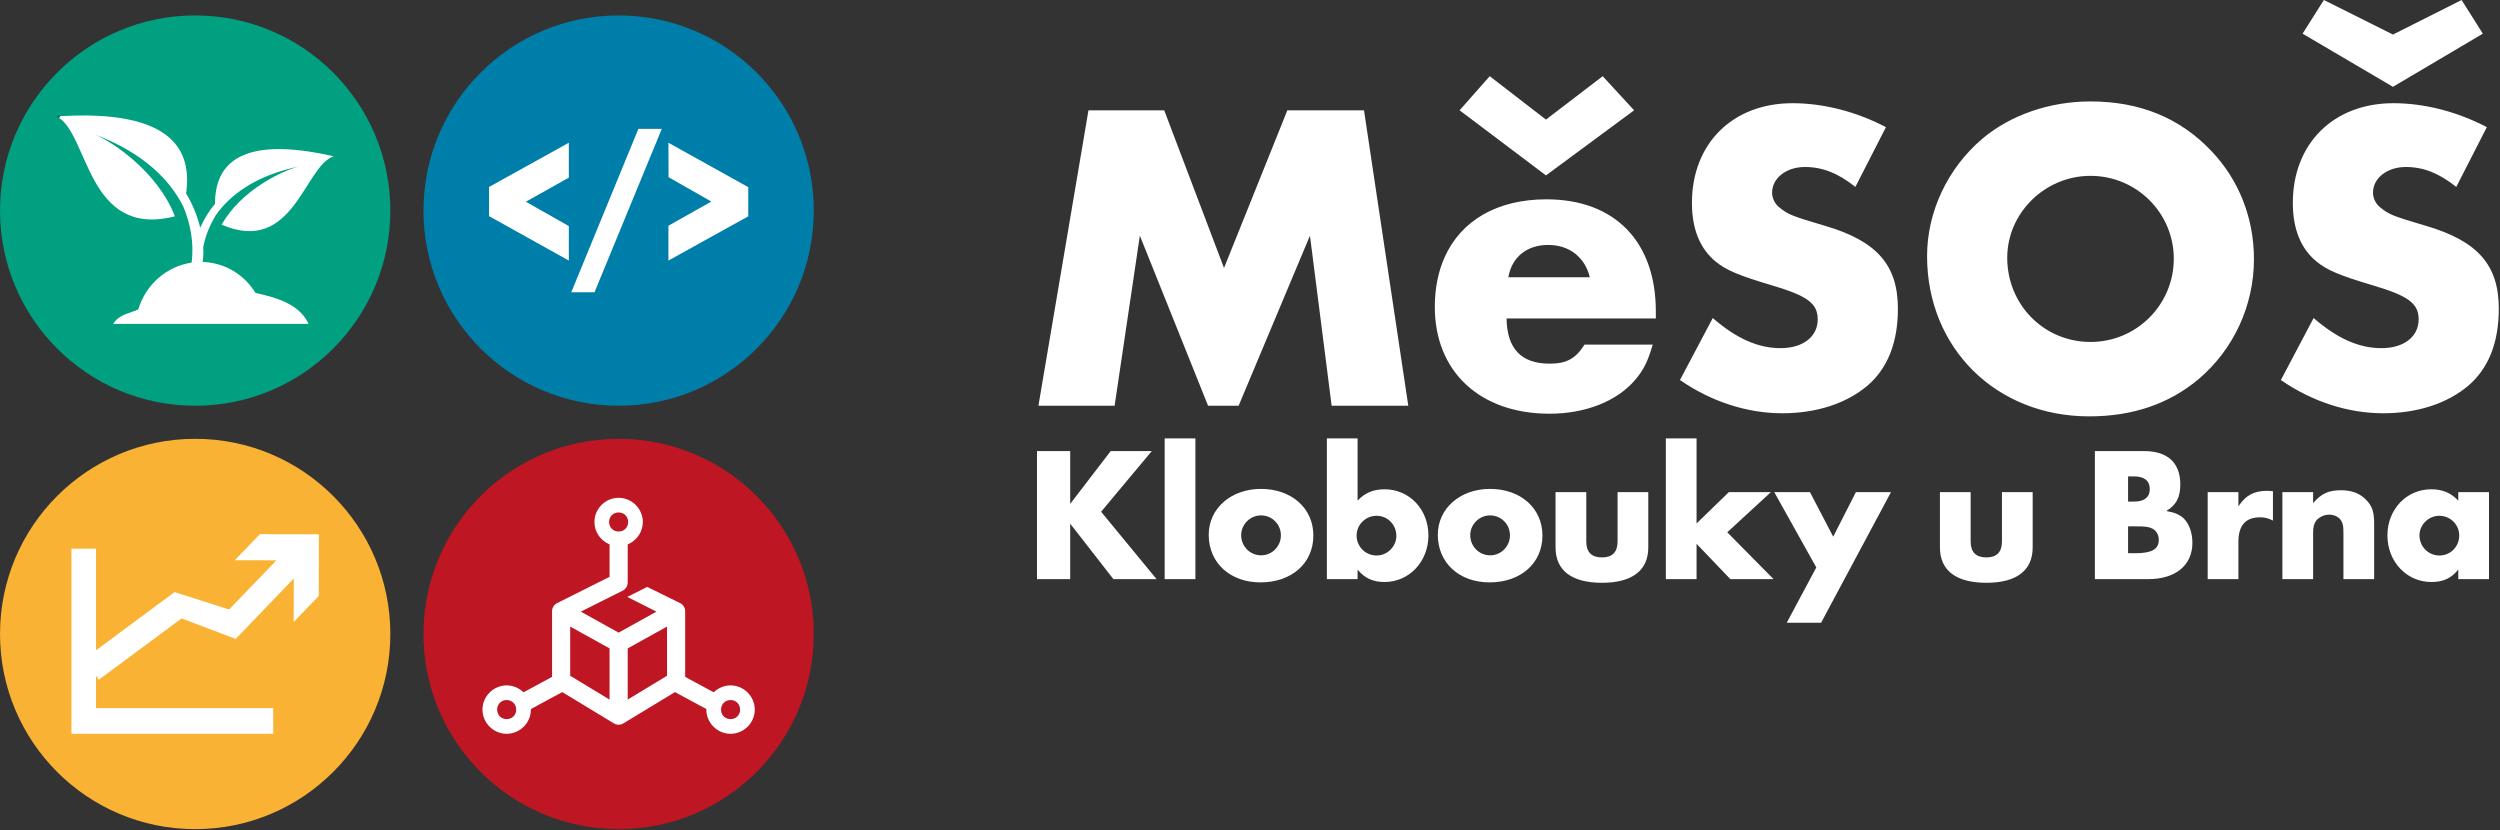 <svg xmlns="http://www.w3.org/2000/svg" xmlns:xlink="http://www.w3.org/1999/xlink" width="1000" zoomAndPan="magnify" viewBox="0 0 750 249" height="332" preserveAspectRatio="xMidYMid meet" version="1.0"><rect x="0" y="0" width="750" height="249" fill="#333333" stroke="none"/><defs><clipPath id="82f034283b"><path d="M 135.379 13.555 L 234.734 13.555 L 234.734 112.914 L 135.379 112.914 Z M 135.379 13.555 " clip-rule="nonzero"/></clipPath><clipPath id="7c43c35240"><path d="M 185.055 13.555 C 157.617 13.555 135.379 35.797 135.379 63.234 C 135.379 90.672 157.617 112.914 185.055 112.914 C 212.492 112.914 234.734 90.672 234.734 63.234 C 234.734 35.797 212.492 13.555 185.055 13.555 Z M 185.055 13.555 " clip-rule="nonzero"/></clipPath><clipPath id="c2f46b558a"><path d="M 135.379 140.16 L 234.734 140.16 L 234.734 239.516 L 135.379 239.516 Z M 135.379 140.16 " clip-rule="nonzero"/></clipPath><clipPath id="b0d3d2243b"><path d="M 185.055 140.16 C 157.617 140.16 135.379 162.402 135.379 189.84 C 135.379 217.277 157.617 239.516 185.055 239.516 C 212.492 239.516 234.734 217.277 234.734 189.84 C 234.734 162.402 212.492 140.16 185.055 140.16 Z M 185.055 140.16 " clip-rule="nonzero"/></clipPath><clipPath id="5eb14e1879"><path d="M 9.156 140.16 L 108.516 140.16 L 108.516 239.516 L 9.156 239.516 Z M 9.156 140.16 " clip-rule="nonzero"/></clipPath><clipPath id="3a3463d68c"><path d="M 58.836 140.16 C 31.398 140.16 9.156 162.402 9.156 189.84 C 9.156 217.277 31.398 239.516 58.836 239.516 C 86.273 239.516 108.516 217.277 108.516 189.84 C 108.516 162.402 86.273 140.16 58.836 140.16 Z M 58.836 140.16 " clip-rule="nonzero"/></clipPath><clipPath id="5d436ada8c"><path d="M 9.156 13.555 L 108.516 13.555 L 108.516 112.914 L 9.156 112.914 Z M 9.156 13.555 " clip-rule="nonzero"/></clipPath><clipPath id="30cf68f915"><path d="M 58.836 13.555 C 31.398 13.555 9.156 35.797 9.156 63.234 C 9.156 90.672 31.398 112.914 58.836 112.914 C 86.273 112.914 108.516 90.672 108.516 63.234 C 108.516 35.797 86.273 13.555 58.836 13.555 Z M 58.836 13.555 " clip-rule="nonzero"/></clipPath></defs><g clip-path="url(#82f034283b)"><g clip-path="url(#7c43c35240)"><path fill="#ffffff" d="M 135.379 13.555 L 234.734 13.555 L 234.734 112.914 L 135.379 112.914 Z M 135.379 13.555 " fill-opacity="1" fill-rule="nonzero"/></g></g><g clip-path="url(#c2f46b558a)"><g clip-path="url(#b0d3d2243b)"><path fill="#ffffff" d="M 135.379 140.16 L 234.734 140.16 L 234.734 239.516 L 135.379 239.516 Z M 135.379 140.16 " fill-opacity="1" fill-rule="nonzero"/></g></g><g clip-path="url(#5eb14e1879)"><g clip-path="url(#3a3463d68c)"><path fill="#ffffff" d="M 9.156 140.16 L 108.516 140.16 L 108.516 239.516 L 9.156 239.516 Z M 9.156 140.16 " fill-opacity="1" fill-rule="nonzero"/></g></g><g clip-path="url(#5d436ada8c)"><g clip-path="url(#30cf68f915)"><path fill="#ffffff" d="M 9.156 13.555 L 108.516 13.555 L 108.516 112.914 L 9.156 112.914 Z M 9.156 13.555 " fill-opacity="1" fill-rule="nonzero"/></g></g><path fill="#007eaa" d="M 224.477 64.895 L 200.527 78.168 L 200.527 67.715 L 213.406 60.469 L 200.574 53.16 L 200.527 42.82 L 224.477 56.148 Z M 178.348 87.684 L 171.379 87.684 L 191.516 38.668 L 198.539 38.668 Z M 170.652 53.273 L 157.766 60.52 L 170.652 67.828 L 170.652 78.168 L 146.703 64.836 L 146.703 56.098 L 170.652 42.82 Z M 185.59 4.629 C 153.254 4.629 127.043 30.84 127.043 63.176 C 127.043 95.512 153.254 121.719 185.59 121.719 C 217.926 121.719 244.137 95.512 244.137 63.176 C 244.137 30.84 217.926 4.629 185.59 4.629 " fill-opacity="1" fill-rule="nonzero"/><path fill="#f9b233" d="M 95.633 178.777 L 88.105 186.598 L 88.133 173.562 L 70.711 191.672 L 54.473 185.523 L 29.652 203.918 L 28.812 202.688 L 28.812 212.438 L 81.961 212.438 L 81.961 220.145 L 21.434 220.145 L 21.434 164.602 L 28.812 164.602 L 28.812 195.078 L 52.371 177.625 L 68.723 182.848 L 82.926 168.098 L 70.434 168.07 L 77.969 160.242 L 95.676 160.281 Z M 58.551 131.645 C 26.219 131.645 0.004 157.859 0.004 190.191 C 0.004 222.527 26.219 248.742 58.551 248.742 C 90.887 248.742 117.102 222.527 117.102 190.191 C 117.102 157.859 90.887 131.645 58.551 131.645 " fill-opacity="1" fill-rule="nonzero"/><path fill="#00a080" d="M 66.477 67.402 C 72.371 57.004 84.652 51.207 89.742 49.938 C 76.344 52.691 68.746 58.777 64.676 64.664 C 63.059 67.379 61.648 70.566 60.965 74.145 C 61.059 75.676 61.008 77.16 60.824 78.582 C 67.453 78.82 73.238 82.336 76.664 87.883 C 83.996 89.469 89.914 91.59 92.594 97.164 L 33.973 97.164 C 35.699 94.328 38.324 94.234 41.473 92.828 C 43.84 85.195 49.988 79.941 57.48 78.781 C 58.297 72.559 56.98 66.82 55.023 62.051 L 55.023 62.055 C 51.309 54.484 43.531 46.027 28.484 40.363 C 34.16 42.781 47.41 51.762 52.473 64.895 C 25.895 71.684 26.719 39.855 17 34.922 C 52.539 32.547 57.609 45.711 55.824 58.035 C 57.672 61.023 59.164 64.621 60.066 68.301 C 61.234 65.668 62.77 63.191 64.496 61.16 C 64.512 50.523 70.406 40.102 100.102 46.887 C 91.293 49.746 88.07 76.711 66.477 67.402 M 58.551 4.633 C 26.219 4.633 0.004 30.844 0.004 63.18 C 0.004 95.512 26.219 121.723 58.551 121.723 C 90.891 121.723 117.098 95.512 117.098 63.18 C 117.098 30.844 90.891 4.633 58.551 4.633 " fill-opacity="1" fill-rule="nonzero"/><path fill="#be1622" d="M 219.172 210.012 C 217.535 210.012 216.312 211.246 216.312 212.879 C 216.312 214.512 217.535 215.738 219.172 215.738 C 220.801 215.738 222.031 214.512 222.031 212.879 C 222.031 211.246 220.801 210.012 219.172 210.012 M 188.309 209.875 L 200.109 202.727 L 200.109 187.969 L 188.309 194.523 Z M 219.172 220.141 C 215.191 220.141 211.906 216.859 211.906 212.879 L 211.906 212.711 L 202.492 207.629 L 187.004 217.02 C 186.133 217.551 185.039 217.551 184.172 217.02 L 168.68 207.629 L 159.266 212.711 C 159.27 212.766 159.266 212.82 159.266 212.879 C 159.266 216.859 155.98 220.141 152 220.141 C 148.027 220.141 144.742 216.859 144.742 212.879 C 144.742 208.902 148.027 205.617 152 205.617 C 153.957 205.617 155.738 206.41 157.051 207.691 L 165.621 203.062 L 165.621 183.383 C 165.621 182.348 166.191 181.402 167.121 180.938 L 182.867 173.051 L 182.867 163.324 C 180.223 162.234 178.328 159.617 178.328 156.602 C 178.328 152.621 181.609 149.344 185.586 149.344 C 189.566 149.344 192.848 152.621 192.848 156.602 C 192.848 159.617 190.957 162.234 188.309 163.324 L 188.309 174.754 C 188.309 175.789 187.73 176.73 186.809 177.199 L 174.242 183.492 L 185.586 189.789 L 196.93 183.492 L 188.188 179.074 L 194.164 176.074 L 204.051 180.938 C 204.977 181.402 205.562 182.348 205.551 183.383 L 205.551 203.062 L 214.121 207.691 C 215.434 206.41 217.219 205.617 219.172 205.617 C 223.148 205.617 226.43 208.902 226.43 212.879 C 226.43 216.859 223.148 220.141 219.172 220.141 M 185.586 131.645 C 153.25 131.645 127.039 157.859 127.039 190.188 C 127.039 222.527 153.25 248.738 185.586 248.738 C 217.918 248.738 244.137 222.527 244.137 190.188 C 244.137 157.859 217.918 131.645 185.586 131.645 M 185.586 159.461 C 187.223 159.461 188.449 158.23 188.449 156.602 C 188.449 154.973 187.223 153.738 185.586 153.738 C 183.949 153.738 182.723 154.973 182.723 156.602 C 182.723 158.23 183.949 159.461 185.586 159.461 M 171.059 202.727 L 182.867 209.875 L 182.867 194.523 L 171.059 187.969 Z M 152 210.012 C 150.371 210.012 149.141 211.246 149.141 212.879 C 149.141 214.512 150.371 215.738 152 215.738 C 153.633 215.738 154.863 214.512 154.863 212.879 C 154.863 211.246 153.633 210.012 152 210.012 " fill-opacity="1" fill-rule="nonzero"/><path fill="#ffffff" d="M 547.578 67.77 C 537.211 64.711 536.418 64.316 533.758 62.188 C 532.43 61.129 531.633 59.402 531.633 57.805 C 531.633 53.422 535.887 50.098 541.465 50.098 C 546.777 50.098 551.434 51.957 556.613 56.078 L 565.781 38.141 C 556.879 33.484 547.051 30.961 537.746 30.961 C 519.809 30.961 507.582 43.055 507.582 60.859 C 507.582 68.703 509.973 74.551 514.621 78.402 C 517.812 81.059 521.668 82.656 531.5 85.578 C 542.266 88.766 545.316 91.027 545.316 95.809 C 545.316 100.992 540.934 104.445 534.152 104.445 C 527.379 104.445 520.863 101.52 513.828 95.41 L 503.988 114.012 C 513.43 120.527 524.188 123.98 534.688 123.98 C 544.922 123.98 553.957 121.059 560.34 115.609 C 566.316 110.43 569.371 102.719 569.371 92.617 C 569.371 79.465 562.992 72.289 547.578 67.77 M 452.5 83.184 C 453.562 77.07 458.078 73.484 464.461 73.484 C 470.84 73.484 475.488 77.203 476.949 83.184 Z M 463.93 59.797 C 449.102 59.797 438.266 66.203 433.363 77.23 C 431.453 81.52 430.445 86.508 430.445 92.09 C 430.445 111.484 443.992 124.113 464.855 124.113 C 475.621 124.113 485.055 120.391 490.504 114.012 C 493.027 111.09 494.359 108.438 495.816 103.383 L 475.352 103.383 C 472.695 107.633 469.906 109.098 464.855 109.098 C 456.355 109.098 452.102 104.578 451.969 95.543 L 496.75 95.543 L 496.75 93.418 C 496.75 72.422 484.391 59.797 463.93 59.797 M 627.152 102.586 C 613.199 102.586 602.168 91.422 602.168 77.336 C 602.168 63.914 613.461 52.754 627.152 52.754 C 640.969 52.754 652.137 63.914 652.137 77.602 C 652.137 91.422 640.969 102.586 627.152 102.586 M 627.152 30.43 C 614.789 30.43 603.102 34.547 594.727 41.594 C 584.227 50.492 578.121 63.648 578.121 76.809 C 578.121 104.445 598.848 124.91 626.754 124.91 C 639.777 124.91 650.672 121.191 659.57 113.746 C 670.07 104.844 676.184 91.691 676.184 77.738 C 676.184 65.383 671.664 53.949 663.43 45.316 C 653.992 35.344 641.902 30.43 627.152 30.43 M 727.844 67.77 C 717.48 64.711 716.684 64.316 714.027 62.188 C 712.695 61.129 711.898 59.402 711.898 57.805 C 711.898 53.422 716.152 50.098 721.734 50.098 C 727.051 50.098 731.695 51.957 736.883 56.078 L 746.051 38.141 C 737.148 33.484 727.312 30.961 718.016 30.961 C 700.074 30.961 687.848 43.055 687.848 60.859 C 687.848 68.703 690.238 74.551 694.895 78.402 C 698.082 81.059 701.938 82.656 711.77 85.578 C 722.527 88.766 725.59 91.027 725.59 95.809 C 725.59 100.992 721.203 104.445 714.422 104.445 C 707.645 104.445 701.141 101.52 694.09 95.41 L 684.262 114.012 C 693.695 120.527 704.457 123.98 714.957 123.98 C 725.188 123.98 734.227 121.059 740.602 115.609 C 746.582 110.43 749.641 102.719 749.641 92.617 C 749.641 79.465 743.258 72.289 727.844 67.77 M 490.238 33.09 L 480.805 22.859 L 463.793 35.879 L 446.914 22.859 L 437.879 33.09 L 463.793 52.621 Z M 386.207 33.09 L 367.203 80.395 L 349.266 33.09 L 326.543 33.09 L 311.527 121.719 L 334.383 121.719 L 341.957 70.695 L 362.422 121.719 L 371.59 121.719 L 392.988 70.695 L 399.492 121.719 L 422.484 121.719 L 409.199 33.09 Z M 744.852 10.102 L 738.48 0 L 717.883 10.367 L 697.156 0 L 690.773 10.102 L 717.883 26.047 Z M 744.852 10.102 " fill-opacity="1" fill-rule="nonzero"/><path fill="#ffffff" d="M 600.586 162.449 C 600.586 165.621 599.027 167.227 595.918 167.227 C 592.758 167.227 591.195 165.621 591.195 162.449 L 591.195 147.648 L 581.98 147.648 L 581.98 164.234 C 581.98 171.148 586.82 174.836 595.918 174.836 C 604.961 174.836 609.801 171.148 609.801 164.234 L 609.801 147.648 L 600.586 147.648 Z M 549.961 161.008 L 542.996 147.648 L 532.281 147.648 L 544.891 170.227 L 536.027 186.816 L 546.332 186.816 L 567.293 147.648 L 556.762 147.648 Z M 640.613 165.965 L 638.422 165.965 L 638.422 157.902 L 640.441 157.902 C 643.727 157.902 644.586 158.016 645.742 158.594 C 646.891 159.168 647.641 160.492 647.641 161.93 C 647.641 164.75 645.57 165.965 640.613 165.965 M 638.422 142.926 L 640.27 142.926 C 643.32 142.926 644.934 144.25 644.934 146.73 C 644.934 149.145 643.32 150.473 640.27 150.473 L 638.422 150.473 Z M 649.887 153.297 C 652.879 151.508 654.094 149.207 654.094 145.344 C 654.094 138.84 650.289 135.328 643.27 135.328 L 628.461 135.328 L 628.461 173.738 L 644.477 173.738 C 652.652 173.738 657.719 169.594 657.719 162.855 C 657.719 159.918 656.801 157.266 655.242 155.652 C 653.977 154.445 652.707 153.812 649.887 153.297 M 731.832 166.656 C 728.496 166.656 725.844 163.949 725.844 160.609 C 725.844 157.438 728.551 154.734 731.781 154.734 C 735.117 154.734 737.766 157.383 737.766 160.664 C 737.766 164.008 735.117 166.656 731.832 166.656 M 737.484 147.648 L 737.484 150.184 C 735.234 147.82 732.703 146.785 729.359 146.785 C 721.926 146.785 716.227 152.832 716.227 160.609 C 716.227 168.496 721.988 174.602 729.414 174.602 C 732.93 174.602 735.465 173.453 737.484 170.859 L 737.484 173.738 L 746.695 173.738 L 746.695 147.648 Z M 485.27 162.449 C 485.27 165.621 483.715 167.227 480.605 167.227 C 477.441 167.227 475.883 165.621 475.883 162.449 L 475.883 147.648 L 466.664 147.648 L 466.664 164.234 C 466.664 171.148 471.504 174.836 480.605 174.836 C 489.645 174.836 494.484 171.148 494.484 164.234 L 494.484 147.648 L 485.27 147.648 Z M 702.281 147.074 C 698.598 147.074 696.41 148.051 693.934 150.934 L 693.934 147.648 L 684.715 147.648 L 684.715 173.738 L 693.934 173.738 L 693.934 159.746 C 693.934 158.016 694.219 157.035 694.91 156.117 C 695.832 155.082 697.273 154.391 698.77 154.391 C 700.387 154.391 701.879 155.195 702.457 156.402 C 702.973 157.383 703.031 157.902 703.031 160.551 L 703.031 173.738 L 712.246 173.738 L 712.246 157.152 C 712.246 153.582 711.672 151.797 709.828 149.953 C 707.984 147.992 705.512 147.074 702.281 147.074 M 671.52 151.91 L 671.52 147.648 L 662.305 147.648 L 662.305 173.738 L 671.52 173.738 L 671.52 162.566 C 671.52 157.672 673.652 155.195 677.973 155.195 C 679.523 155.195 680.387 155.426 681.887 156.176 L 681.887 147.363 C 681.023 147.301 680.566 147.246 680.102 147.246 C 676.184 147.246 673.652 148.629 671.52 151.91 M 531.258 147.648 L 518.645 147.648 L 508.969 157.035 L 508.969 131.523 L 499.754 131.523 L 499.754 173.738 L 508.969 173.738 L 508.969 163.141 L 519.105 173.738 L 532.066 173.738 L 518.184 159.688 Z M 378.336 166.598 C 374.996 166.598 372.348 163.891 372.348 160.551 C 372.348 157.324 375.055 154.617 378.281 154.617 C 381.621 154.617 384.27 157.266 384.27 160.609 C 384.27 163.891 381.621 166.598 378.336 166.598 M 378.281 146.672 C 369.293 146.672 362.613 152.547 362.613 160.438 C 362.613 168.848 369.008 174.715 378.164 174.715 C 387.496 174.715 394.008 168.961 394.008 160.664 C 394.008 152.484 387.496 146.672 378.281 146.672 M 349.402 173.738 L 358.617 173.738 L 358.617 131.523 L 349.402 131.523 Z M 447.066 166.598 C 443.719 166.598 441.07 163.891 441.07 160.551 C 441.07 157.324 443.777 154.617 447.004 154.617 C 450.344 154.617 452.992 157.266 452.992 160.609 C 452.992 163.891 450.344 166.598 447.066 166.598 M 447.004 146.672 C 438.016 146.672 431.344 152.547 431.344 160.438 C 431.344 168.848 437.734 174.715 446.887 174.715 C 456.219 174.715 462.73 168.961 462.73 160.664 C 462.73 152.484 456.219 146.672 447.004 146.672 M 345.535 135.328 L 333.207 135.328 L 321.059 151.164 L 321.059 135.328 L 311.098 135.328 L 311.098 173.738 L 321.059 173.738 L 321.059 157.094 L 334.02 173.738 L 346.973 173.738 L 330.332 153.523 Z M 412.977 166.656 C 409.688 166.656 406.98 164.008 406.98 160.664 C 406.98 157.383 409.688 154.734 412.977 154.734 C 416.262 154.734 418.906 157.383 418.906 160.785 C 418.906 163.949 416.199 166.656 412.977 166.656 M 415.391 146.785 C 412.055 146.785 409.52 147.82 407.277 150.184 L 407.277 131.523 L 398.062 131.523 L 398.062 173.738 L 407.277 173.738 L 407.277 170.859 C 409.293 173.395 411.883 174.602 415.34 174.602 C 422.766 174.602 428.527 168.496 428.527 160.609 C 428.527 152.832 422.824 146.785 415.391 146.785 " fill-opacity="1" fill-rule="nonzero"/></svg>